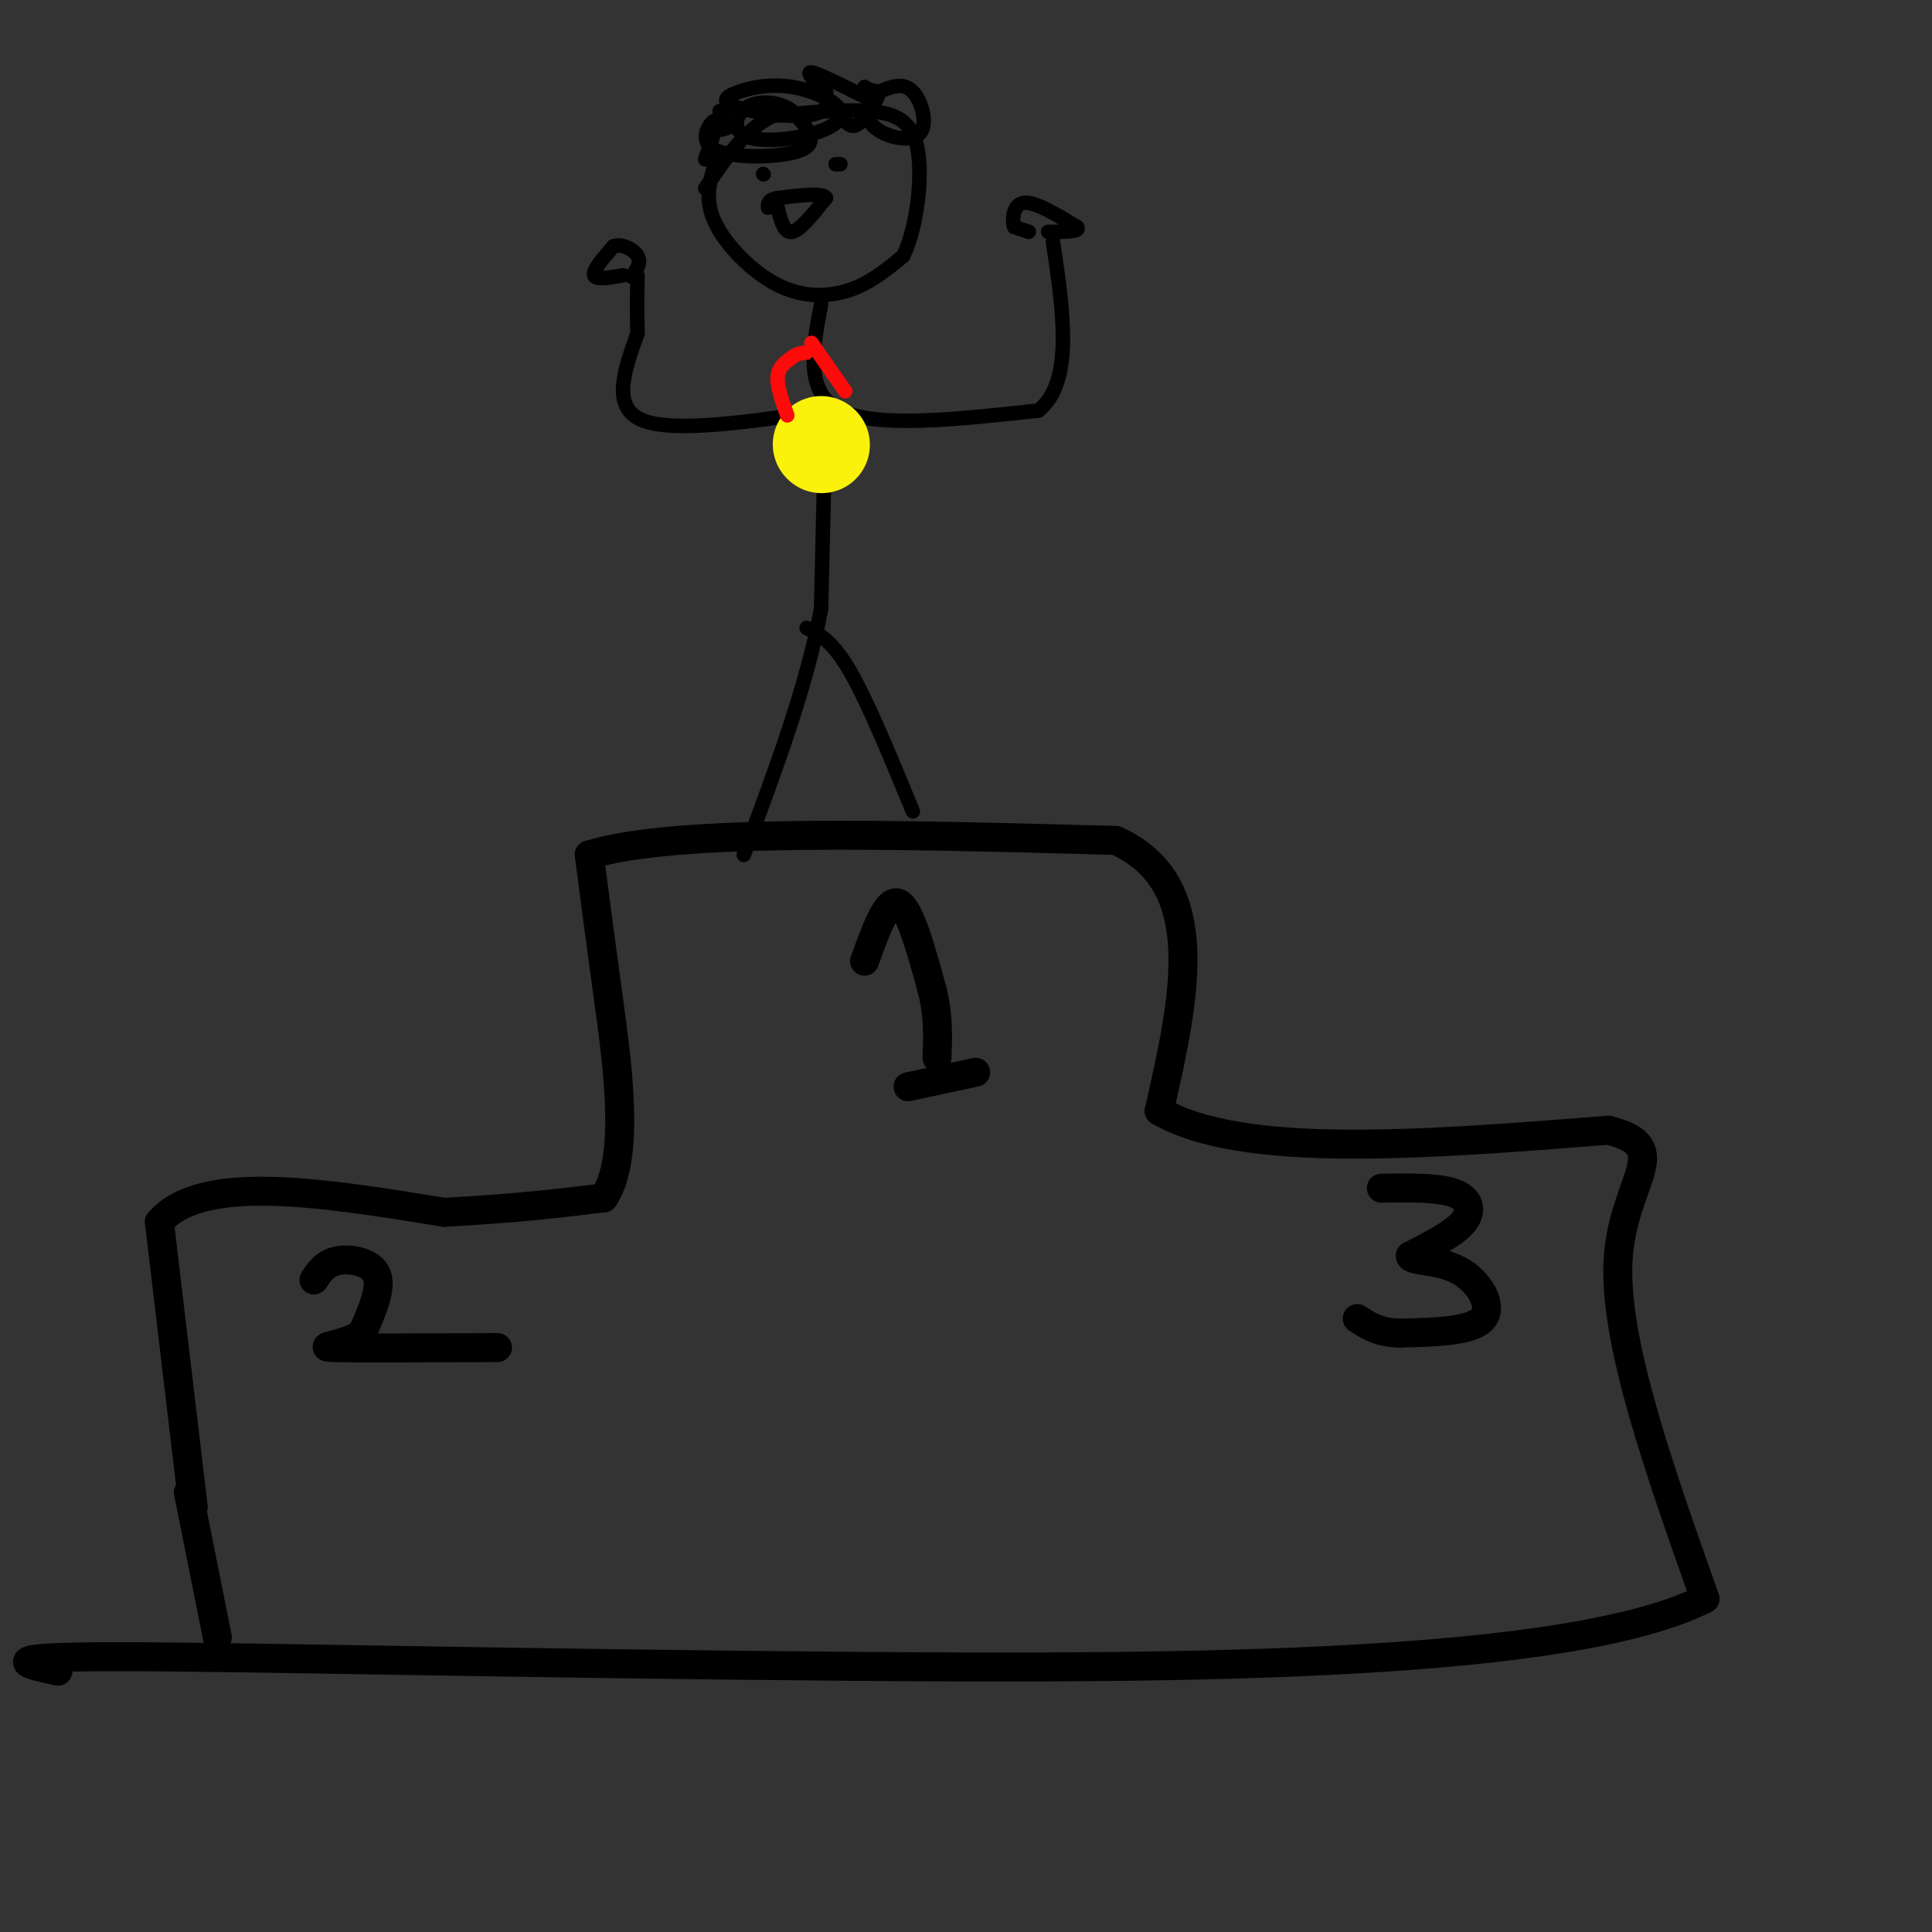 <svg viewBox='0 0 400 400' version='1.1' xmlns='http://www.w3.org/2000/svg' xmlns:xlink='http://www.w3.org/1999/xlink'><rect x="0" y="0" width="400" height="400" fill="#333333" stroke="none"/><g fill='none' stroke='rgb(0,0,0)' stroke-width='6' stroke-linecap='round' stroke-linejoin='round'><path d='M40,312c0.000,0.000 -7.000,-59.000 -7,-59'/><path d='M33,253c8.667,-10.167 33.833,-6.083 59,-2'/><path d='M92,251c15.333,-0.833 24.167,-1.917 33,-3'/><path d='M125,248c5.533,-8.244 2.867,-27.356 1,-41c-1.867,-13.644 -2.933,-21.822 -4,-30'/><path d='M122,177c17.500,-5.500 63.250,-4.250 109,-3'/><path d='M231,174c19.667,8.833 14.333,32.417 9,56'/><path d='M240,230c17.000,10.000 55.000,7.000 93,4'/><path d='M333,234c14.111,3.511 2.889,10.289 2,27c-0.889,16.711 8.556,43.356 18,70'/><path d='M353,331c-28.060,14.155 -107.208,14.542 -176,14c-68.792,-0.542 -127.226,-2.012 -153,-2c-25.774,0.012 -18.887,1.506 -12,3'/><path d='M39,309c0.000,0.000 6.000,30.000 6,30'/><path d='M179,199c2.333,-6.500 4.667,-13.000 7,-12c2.333,1.000 4.667,9.500 7,18'/><path d='M193,205c1.333,5.333 1.167,9.667 1,14'/><path d='M188,225c0.000,0.000 14.000,-3.000 14,-3'/><path d='M65,265c1.156,-1.756 2.311,-3.511 5,-4c2.689,-0.489 6.911,0.289 8,3c1.089,2.711 -0.956,7.356 -3,12'/><path d='M75,276c-3.311,2.533 -10.089,2.867 -6,3c4.089,0.133 19.044,0.067 34,0'/><path d='M286,246c5.867,-0.089 11.733,-0.178 15,1c3.267,1.178 3.933,3.622 2,6c-1.933,2.378 -6.467,4.689 -11,7'/><path d='M292,260c0.060,1.202 5.708,0.708 10,3c4.292,2.292 7.226,7.369 5,10c-2.226,2.631 -9.613,2.815 -17,3'/><path d='M290,276c-4.333,0.000 -6.667,-1.500 -9,-3'/></g>
<g fill='none' stroke='rgb(0,0,0)' stroke-width='3' stroke-linecap='round' stroke-linejoin='round'><path d='M148,34c-1.089,3.673 -2.179,7.345 0,12c2.179,4.655 7.625,10.292 13,13c5.375,2.708 10.679,2.488 15,1c4.321,-1.488 7.661,-4.244 11,-7'/><path d='M187,53c2.738,-5.571 4.083,-16.000 3,-22c-1.083,-6.000 -4.595,-7.571 -10,-8c-5.405,-0.429 -12.702,0.286 -20,1'/><path d='M160,24c-5.667,2.667 -9.833,8.833 -14,15'/><path d='M170,63c-1.750,9.167 -3.500,18.333 4,22c7.500,3.667 24.250,1.833 41,0'/><path d='M215,85c7.333,-5.833 5.167,-20.417 3,-35'/><path d='M171,85c-15.750,2.333 -31.500,4.667 -38,2c-6.500,-2.667 -3.750,-10.333 -1,-18'/><path d='M132,69c-0.167,-5.000 -0.083,-8.500 0,-12'/><path d='M158,36c0.000,0.000 0.100,0.100 0.1,0.1'/><path d='M173,34c0.000,0.000 1.000,0.000 1,0'/><path d='M171,83c0.000,0.000 -1.000,43.000 -1,43'/><path d='M170,126c-2.833,15.667 -9.417,33.333 -16,51'/><path d='M167,130c2.667,1.333 5.333,2.667 9,9c3.667,6.333 8.333,17.667 13,29'/></g>
<g fill='none' stroke='rgb(251,242,11)' stroke-width='20' stroke-linecap='round' stroke-linejoin='round'><path d='M170,92c0.000,0.000 0.100,0.100 0.1,0.1'/></g>
<g fill='none' stroke='rgb(253,10,10)' stroke-width='3' stroke-linecap='round' stroke-linejoin='round'><path d='M163,86c-1.083,-3.000 -2.167,-6.000 -2,-8c0.167,-2.000 1.583,-3.000 3,-4'/><path d='M164,74c1.000,-0.833 2.000,-0.917 3,-1'/><path d='M168,71c0.000,0.000 7.000,10.000 7,10'/></g>
<g fill='none' stroke='rgb(0,0,0)' stroke-width='3' stroke-linecap='round' stroke-linejoin='round'><path d='M161,43c0.667,2.667 1.333,5.333 3,5c1.667,-0.333 4.333,-3.667 7,-7'/><path d='M171,41c-0.500,-1.167 -5.250,-0.583 -10,0'/><path d='M161,41c-2.000,0.333 -2.000,1.167 -2,2'/><path d='M213,48c0.000,0.000 -3.000,-1.000 -3,-1'/><path d='M210,47c-0.511,-1.489 -0.289,-4.711 2,-5c2.289,-0.289 6.644,2.356 11,5'/><path d='M223,47c0.833,1.000 -2.583,1.000 -6,1'/><path d='M129,57c-2.833,0.500 -5.667,1.000 -6,0c-0.333,-1.000 1.833,-3.500 4,-6'/><path d='M127,51c1.778,-0.667 4.222,0.667 5,2c0.778,1.333 -0.111,2.667 -1,4'/><path d='M131,57c-0.167,0.667 -0.083,0.333 0,0'/><path d='M146,33c1.393,-4.012 2.786,-8.024 2,-8c-0.786,0.024 -3.750,4.083 0,6c3.750,1.917 14.214,1.690 18,0c3.786,-1.690 0.893,-4.845 -2,-8'/><path d='M164,23c-2.115,-1.812 -6.402,-2.343 -9,-1c-2.598,1.343 -3.506,4.561 -1,6c2.506,1.439 8.428,1.098 13,0c4.572,-1.098 7.794,-2.954 7,-5c-0.794,-2.046 -5.605,-4.283 -10,-5c-4.395,-0.717 -8.374,0.086 -11,1c-2.626,0.914 -3.899,1.938 -1,3c2.899,1.062 9.971,2.160 14,2c4.029,-0.160 5.014,-1.580 6,-3'/><path d='M172,21c1.682,1.167 2.886,5.586 5,5c2.114,-0.586 5.138,-6.176 5,-7c-0.138,-0.824 -3.439,3.119 -2,6c1.439,2.881 7.618,4.699 10,3c2.382,-1.699 0.966,-6.914 -1,-9c-1.966,-2.086 -4.483,-1.043 -7,0'/><path d='M182,19c-1.667,-0.167 -2.333,-0.583 -3,-1'/><path d='M148,27c1.417,-0.167 2.833,-0.333 3,-1c0.167,-0.667 -0.917,-1.833 -2,-3'/><path d='M179,20c-4.833,-2.417 -9.667,-4.833 -11,-5c-1.333,-0.167 0.833,1.917 3,4'/><path d='M171,19c0.333,0.500 -0.333,-0.250 -1,-1'/></g>
</svg>